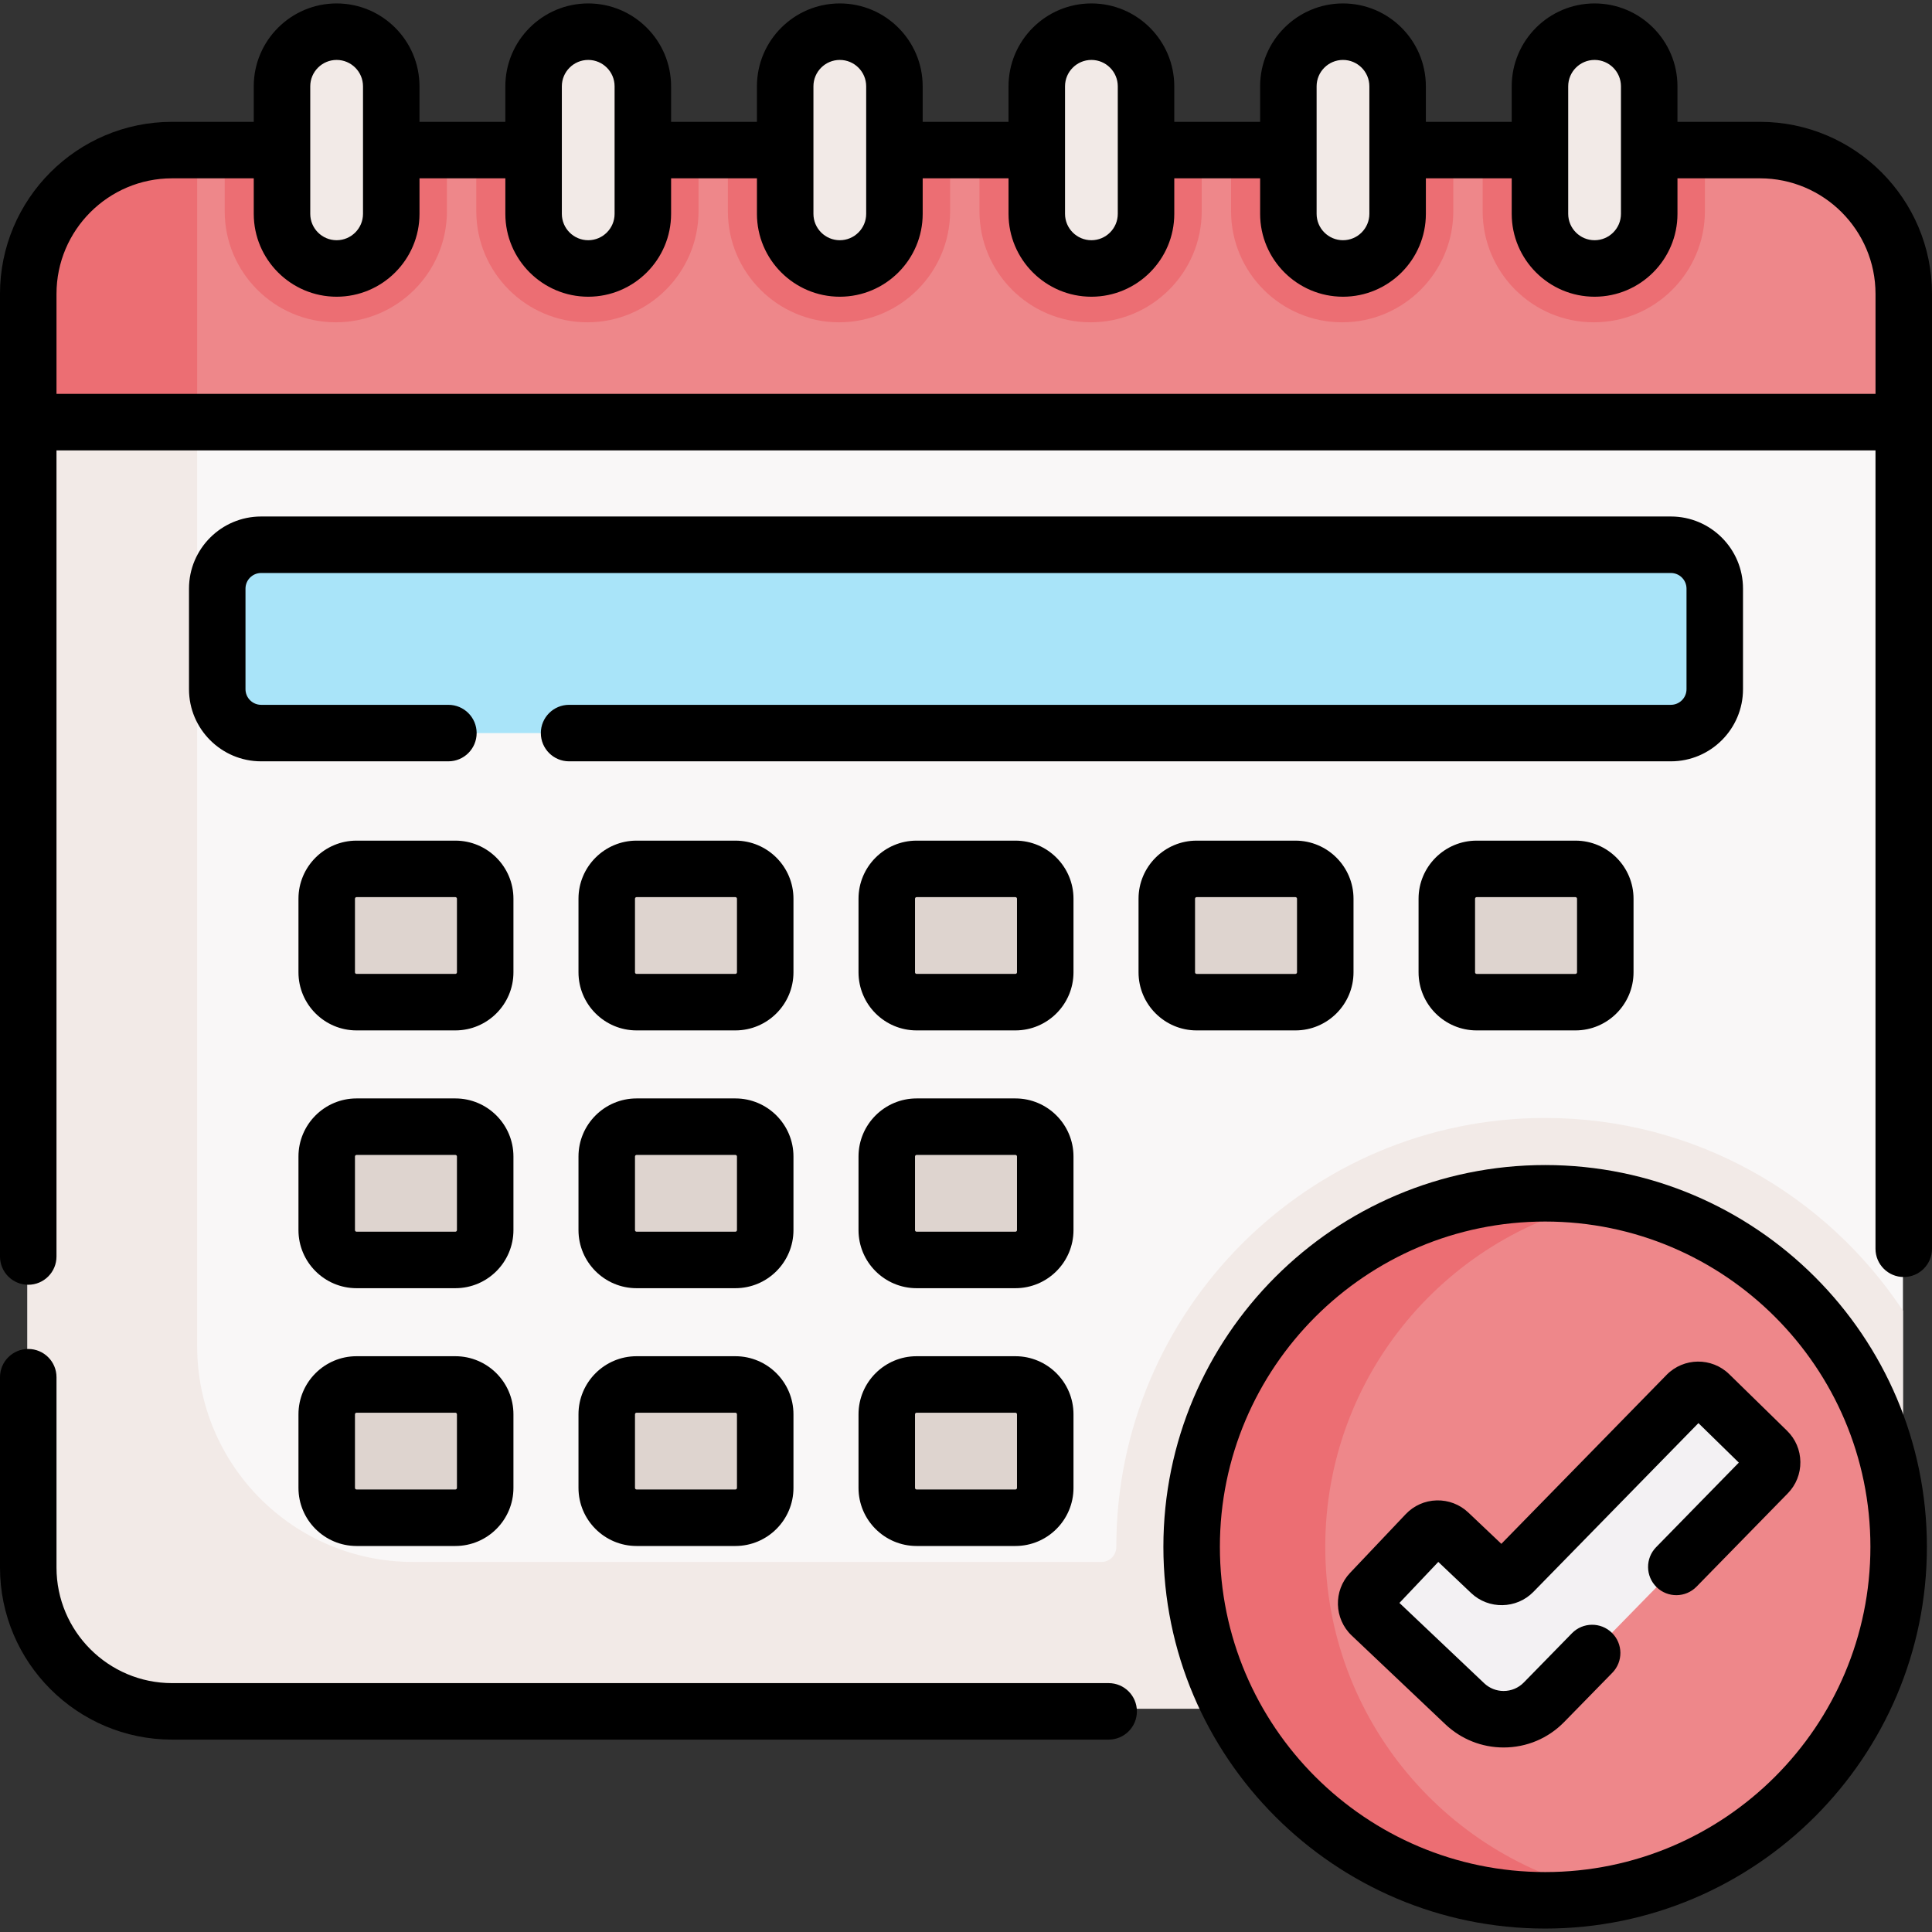 <svg id="Capa_1" enable-background="new 0 0 512.955 512.955" height="512" viewBox="0 0 512.955 512.955" width="512" xmlns="http://www.w3.org/2000/svg"><rect x="0" y="0" width="512.955" height="512.955" fill="#333333" stroke="none"/><g><g><g><path d="m467.053 39.137h-421.58c-21.09 0-38.19 17.1-38.19 38.19v34.05l33.777 49.689h438.758l25.425-49.689v-34.05c0-21.09-17.1-38.19-38.19-38.19z" fill="#ee878a"/><path d="m52.346 39.137h-6.873c-21.09 0-38.19 17.1-38.19 38.19v34.05l33.777 49.689h11.286z" fill="#ec6e73"/><g id="XMLID_269_"><g><path d="m505.243 111.377v304.11c0 21.09-17.1 38.19-38.19 38.19h-421.58c-21.09 0-38.19-17.1-38.19-38.19v-304.11z" fill="#f9f7f7"/></g></g><path d="m443.624 194.637h-374.293c-6.435 0-11.652-5.217-11.652-11.652v-26.702c0-6.435 5.217-11.652 11.652-11.652h374.293c6.435 0 11.652 5.217 11.652 11.652v26.702c0 6.435-5.217 11.652-11.652 11.652z" fill="#a9e4f9"/><g fill="#ded4cf"><path d="m269.593 266.077h-26.231c-4.376 0-7.923-3.547-7.923-7.923v-19.539c0-4.375 3.547-7.923 7.923-7.923h26.231c4.375 0 7.923 3.547 7.923 7.923v19.539c0 4.376-3.548 7.923-7.923 7.923z"/><path d="m195.245 266.077h-26.231c-4.376 0-7.923-3.547-7.923-7.923v-19.539c0-4.375 3.547-7.923 7.923-7.923h26.231c4.375 0 7.923 3.547 7.923 7.923v19.539c0 4.376-3.547 7.923-7.923 7.923z"/><path d="m120.898 266.077h-26.231c-4.376 0-7.923-3.547-7.923-7.923v-19.539c0-4.375 3.547-7.923 7.923-7.923h26.231c4.376 0 7.923 3.547 7.923 7.923v19.539c-.001 4.376-3.548 7.923-7.923 7.923z"/><path d="m317.71 266.077h26.231c4.375 0 7.923-3.547 7.923-7.923v-19.539c0-4.375-3.547-7.923-7.923-7.923h-26.231c-4.376 0-7.923 3.547-7.923 7.923v19.539c0 4.376 3.547 7.923 7.923 7.923z"/><path d="m392.057 266.077h26.231c4.376 0 7.923-3.547 7.923-7.923v-19.539c0-4.375-3.547-7.923-7.923-7.923h-26.231c-4.375 0-7.923 3.547-7.923 7.923v19.539c.001 4.376 3.548 7.923 7.923 7.923z"/><path d="m269.593 334.522h-26.231c-4.376 0-7.923-3.547-7.923-7.923v-19.539c0-4.375 3.547-7.923 7.923-7.923h26.231c4.375 0 7.923 3.547 7.923 7.923v19.539c0 4.376-3.548 7.923-7.923 7.923z"/><path d="m195.245 334.522h-26.231c-4.376 0-7.923-3.547-7.923-7.923v-19.539c0-4.375 3.547-7.923 7.923-7.923h26.231c4.375 0 7.923 3.547 7.923 7.923v19.539c0 4.376-3.547 7.923-7.923 7.923z"/><path d="m120.898 334.522h-26.231c-4.376 0-7.923-3.547-7.923-7.923v-19.539c0-4.375 3.547-7.923 7.923-7.923h26.231c4.376 0 7.923 3.547 7.923 7.923v19.539c-.001 4.376-3.548 7.923-7.923 7.923z"/><path d="m269.593 402.966h-26.231c-4.376 0-7.923-3.547-7.923-7.923v-19.539c0-4.376 3.547-7.923 7.923-7.923h26.231c4.375 0 7.923 3.547 7.923 7.923v19.539c0 4.376-3.548 7.923-7.923 7.923z"/><path d="m195.245 402.966h-26.231c-4.376 0-7.923-3.547-7.923-7.923v-19.539c0-4.376 3.547-7.923 7.923-7.923h26.231c4.375 0 7.923 3.547 7.923 7.923v19.539c0 4.376-3.547 7.923-7.923 7.923z"/><path d="m120.898 402.966h-26.231c-4.376 0-7.923-3.547-7.923-7.923v-19.539c0-4.376 3.547-7.923 7.923-7.923h26.231c4.376 0 7.923 3.547 7.923 7.923v19.539c-.001 4.376-3.548 7.923-7.923 7.923z"/></g><path d="m410.244 296.825c-62.782 0-113.859 51.077-113.859 113.858v.04c.001 2.194-1.749 3.984-3.943 3.984h-182.768c-31.661 0-57.328-25.667-57.328-57.328v-246.002h-45.063v304.11c0 21.092 17.098 38.19 38.19 38.19h421.58c18.583 0 34.059-13.275 37.479-30.857.036-.184.066-.37.099-.555.096-.533.181-1.069.254-1.61.031-.229.061-.458.088-.689.062-.527.11-1.058.15-1.591.016-.217.037-.433.049-.651.043-.74.07-1.485.07-2.236v-.78-66.711c-20.397-30.809-55.362-51.172-94.998-51.172z" fill="#f2eae7"/><circle cx="410.244" cy="410.684" fill="#ee878a" r="93.859"/><path d="m351.863 410.684c0-45.771 32.773-83.893 76.127-92.187-5.745-1.099-11.681-1.671-17.746-1.671-51.837 0-93.859 42.022-93.859 93.859s42.022 93.859 93.859 93.859c6.065 0 12.007-.577 17.752-1.676-43.354-8.296-76.133-46.413-76.133-92.184z" fill="#ec6e73"/><g><path d="m399.212 456.464c-3.707 0-7.417-1.365-10.316-4.112l-24.849-23.549c-1.709-1.62-1.781-4.318-.162-6.027l14.772-15.587c1.62-1.709 4.318-1.781 6.027-.162l11.084 10.505c1.69 1.602 4.352 1.551 5.98-.114l46.094-47.133c1.646-1.683 4.345-1.713 6.028-.067l15.353 15.014c1.683 1.646 1.714 4.345.067 6.029l-59.352 60.69c-2.936 3.002-6.829 4.513-10.726 4.513z" fill="#f3f1f3"/></g></g><path d="m89.162 85.576c16.268 0 29.503-13.235 29.503-29.503v-16.936h-59.006v16.936c0 16.268 13.235 29.503 29.503 29.503z" fill="#ec6e73"/><path d="m89.162 70.577c-8.01 0-14.503-6.493-14.503-14.503v-33.863c0-8.01 6.493-14.503 14.503-14.503 8.01 0 14.503 6.493 14.503 14.503v33.862c.001 8.01-6.493 14.504-14.503 14.504z" fill="#f2eae7"/><path d="m155.961 85.576c16.268 0 29.503-13.235 29.503-29.503v-16.936h-59.007v16.936c0 16.268 13.236 29.503 29.504 29.503z" fill="#ec6e73"/><path d="m155.961 70.577c-8.01 0-14.503-6.493-14.503-14.503v-33.863c0-8.01 6.493-14.503 14.503-14.503 8.01 0 14.503 6.493 14.503 14.503v33.862c0 8.01-6.493 14.504-14.503 14.504z" fill="#f2eae7"/><path d="m222.759 85.576c16.268 0 29.503-13.235 29.503-29.503v-16.936h-59.007v16.936c.001 16.268 13.236 29.503 29.504 29.503z" fill="#ec6e73"/><path d="m222.759 70.577c-8.01 0-14.503-6.493-14.503-14.503v-33.863c0-8.01 6.493-14.503 14.503-14.503 8.01 0 14.503 6.493 14.503 14.503v33.862c0 8.01-6.493 14.504-14.503 14.504z" fill="#f2eae7"/><path d="m289.557 85.576c16.269 0 29.504-13.235 29.504-29.503v-16.936h-59.007v16.936c0 16.268 13.235 29.503 29.503 29.503z" fill="#ec6e73"/><path d="m289.557 70.577c-8.01 0-14.503-6.493-14.503-14.503v-33.863c0-8.01 6.493-14.503 14.503-14.503 8.01 0 14.503 6.493 14.503 14.503v33.862c.001 8.01-6.493 14.504-14.503 14.504z" fill="#f2eae7"/><path d="m356.356 85.576c16.268 0 29.503-13.235 29.503-29.503v-16.936h-59.006v16.936c0 16.268 13.235 29.503 29.503 29.503z" fill="#ec6e73"/><path d="m356.356 70.577c-8.01 0-14.503-6.493-14.503-14.503v-33.863c0-8.01 6.493-14.503 14.503-14.503 8.01 0 14.503 6.493 14.503 14.503v33.862c0 8.01-6.493 14.504-14.503 14.504z" fill="#f2eae7"/><path d="m423.154 85.576c16.269 0 29.504-13.235 29.504-29.503v-16.936h-59.007v16.936c0 16.268 13.235 29.503 29.503 29.503z" fill="#ec6e73"/><path d="m423.154 70.577c-8.01 0-14.503-6.493-14.503-14.503v-33.863c0-8.01 6.493-14.503 14.503-14.503 8.01 0 14.503 6.493 14.503 14.503v33.862c0 8.01-6.493 14.504-14.503 14.504z" fill="#f2eae7"/></g><g><path d="m294.351 446.876h-248.664c-16.921 0-30.687-13.766-30.687-30.686v-50.533c0-4.143-3.358-7.5-7.5-7.5s-7.5 3.357-7.5 7.5v50.533c0 25.191 20.495 45.686 45.687 45.686h248.664c4.143 0 7.5-3.357 7.5-7.5s-3.358-7.5-7.5-7.5z"/><path d="m467.269 32.347h-21.896v-9.432c0-12.133-9.871-22.003-22.004-22.003s-22.003 9.87-22.003 22.003v9.432h-22.792v-9.432c0-12.133-9.87-22.003-22.003-22.003s-22.003 9.87-22.003 22.003v9.432h-22.792v-9.432c0-12.133-9.871-22.003-22.004-22.003s-22.003 9.87-22.003 22.003v9.432h-22.792v-9.432c0-12.133-9.871-22.003-22.003-22.003s-22.003 9.87-22.003 22.003v9.432h-22.792v-9.432c0-12.133-9.871-22.003-22.003-22.003s-22.003 9.87-22.003 22.003v9.432h-22.793v-9.432c0-12.133-9.871-22.003-22.003-22.003s-22.003 9.87-22.003 22.003v9.432h-21.687c-25.192 0-45.687 20.494-45.687 45.685v255.578c0 4.143 3.358 7.5 7.5 7.5s7.5-3.357 7.5-7.5v-214.032h482.955v211.976c0 4.143 3.357 7.5 7.5 7.5s7.5-3.357 7.5-7.5v-253.522c0-25.191-20.495-45.685-45.686-45.685zm-50.904-9.432c0-3.861 3.142-7.003 7.003-7.003 3.862 0 7.004 3.142 7.004 7.003v33.862c0 3.861-3.142 7.003-7.004 7.003-3.861 0-7.003-3.142-7.003-7.003zm-66.798 0c0-3.861 3.142-7.003 7.003-7.003s7.003 3.142 7.003 7.003v33.862c0 3.861-3.142 7.003-7.003 7.003s-7.003-3.142-7.003-7.003zm-66.798 0c0-3.861 3.142-7.003 7.003-7.003 3.862 0 7.004 3.142 7.004 7.003v33.862c0 3.861-3.142 7.003-7.004 7.003-3.861 0-7.003-3.142-7.003-7.003zm-66.799 0c0-3.861 3.142-7.003 7.003-7.003s7.003 3.142 7.003 7.003v33.862c0 3.861-3.142 7.003-7.003 7.003s-7.003-3.142-7.003-7.003zm-66.798 0c0-3.861 3.142-7.003 7.003-7.003s7.003 3.142 7.003 7.003v33.862c0 3.861-3.142 7.003-7.003 7.003s-7.003-3.142-7.003-7.003zm-66.798 0c0-3.861 3.142-7.003 7.003-7.003s7.003 3.142 7.003 7.003v33.862c0 3.861-3.142 7.003-7.003 7.003s-7.003-3.142-7.003-7.003zm-67.374 81.663v-26.546c0-16.92 13.766-30.686 30.687-30.686h21.687v9.431c0 12.133 9.871 22.003 22.003 22.003s22.003-9.87 22.003-22.003v-9.431h22.792v9.431c0 12.133 9.871 22.003 22.003 22.003s22.003-9.87 22.003-22.003v-9.431h22.792v9.431c0 12.133 9.871 22.003 22.003 22.003s22.003-9.87 22.003-22.003v-9.431h22.792v9.431c0 12.133 9.87 22.003 22.003 22.003s22.004-9.87 22.004-22.003v-9.431h22.792v9.431c0 12.133 9.87 22.003 22.003 22.003s22.003-9.87 22.003-22.003v-9.431h22.792v9.431c0 12.133 9.87 22.003 22.003 22.003s22.004-9.87 22.004-22.003v-9.431h21.896c16.921 0 30.687 13.766 30.687 30.686v26.546z"/><path d="m462.776 182.985v-26.702c0-10.561-8.592-19.151-19.152-19.151h-374.293c-10.561 0-19.152 8.591-19.152 19.151v26.702c0 10.561 8.591 19.151 19.152 19.151h49.718c4.142 0 7.5-3.357 7.5-7.5s-3.358-7.5-7.5-7.5h-49.718c-2.29 0-4.152-1.862-4.152-4.151v-26.702c0-2.289 1.862-4.151 4.152-4.151h374.293c2.29 0 4.152 1.862 4.152 4.151v26.702c0 2.289-1.862 4.151-4.152 4.151h-292.529c-4.142 0-7.5 3.357-7.5 7.5s3.358 7.5 7.5 7.5h292.529c10.561.001 19.152-8.59 19.152-19.151z"/><path d="m285.016 238.615c0-8.504-6.919-15.423-15.423-15.423h-26.23c-8.504 0-15.423 6.919-15.423 15.423v19.539c0 8.504 6.918 15.423 15.423 15.423h26.23c8.504 0 15.423-6.919 15.423-15.423zm-15 19.539c0 .233-.189.423-.423.423h-26.23c-.233 0-.423-.189-.423-.423v-19.539c0-.233.189-.423.423-.423h26.23c.233 0 .423.189.423.423z"/><path d="m210.668 238.615c0-8.504-6.918-15.423-15.422-15.423h-26.231c-8.504 0-15.423 6.919-15.423 15.423v19.539c0 8.504 6.918 15.423 15.423 15.423h26.231c8.504 0 15.422-6.919 15.422-15.423zm-15 19.539c0 .233-.189.423-.422.423h-26.231c-.233 0-.423-.189-.423-.423v-19.539c0-.233.189-.423.423-.423h26.231c.233 0 .422.189.422.423z"/><path d="m136.32 238.615c0-8.504-6.918-15.423-15.422-15.423h-26.231c-8.504 0-15.422 6.919-15.422 15.423v19.539c0 8.504 6.918 15.423 15.422 15.423h26.231c8.504 0 15.422-6.919 15.422-15.423zm-15 19.539c0 .233-.189.423-.422.423h-26.231c-.233 0-.422-.189-.422-.423v-19.539c0-.233.189-.423.422-.423h26.231c.233 0 .422.189.422.423z"/><path d="m343.94 273.577c8.504 0 15.423-6.919 15.423-15.423v-19.539c0-8.504-6.919-15.423-15.423-15.423h-26.23c-8.504 0-15.423 6.919-15.423 15.423v19.539c0 8.504 6.919 15.423 15.423 15.423zm-26.653-15.423v-19.539c0-.233.189-.423.423-.423h26.23c.233 0 .423.189.423.423v19.539c0 .233-.189.423-.423.423h-26.23c-.233 0-.423-.189-.423-.423z"/><path d="m392.058 223.192c-8.504 0-15.423 6.919-15.423 15.423v19.539c0 8.504 6.919 15.423 15.423 15.423h26.23c8.504 0 15.423-6.919 15.423-15.423v-19.539c0-8.504-6.919-15.423-15.423-15.423zm26.653 15.423v19.539c0 .233-.189.423-.423.423h-26.23c-.233 0-.423-.189-.423-.423v-19.539c0-.233.189-.423.423-.423h26.23c.233 0 .423.19.423.423z"/><path d="m285.016 307.06c0-8.504-6.919-15.422-15.423-15.422h-26.23c-8.504 0-15.423 6.918-15.423 15.422v19.54c0 8.504 6.918 15.422 15.423 15.422h26.23c8.504 0 15.423-6.918 15.423-15.422zm-15 19.54c0 .232-.189.422-.423.422h-26.23c-.233 0-.423-.189-.423-.422v-19.54c0-.232.189-.422.423-.422h26.23c.233 0 .423.189.423.422z"/><path d="m210.668 307.06c0-8.504-6.918-15.422-15.422-15.422h-26.231c-8.504 0-15.423 6.918-15.423 15.422v19.54c0 8.504 6.918 15.422 15.423 15.422h26.231c8.504 0 15.422-6.918 15.422-15.422zm-15 19.54c0 .232-.189.422-.422.422h-26.231c-.233 0-.423-.189-.423-.422v-19.54c0-.232.189-.422.423-.422h26.231c.233 0 .422.189.422.422z"/><path d="m136.32 307.06c0-8.504-6.918-15.422-15.422-15.422h-26.231c-8.504 0-15.422 6.918-15.422 15.422v19.54c0 8.504 6.918 15.422 15.422 15.422h26.231c8.504 0 15.422-6.918 15.422-15.422zm-15 19.54c0 .232-.189.422-.422.422h-26.231c-.233 0-.422-.189-.422-.422v-19.54c0-.232.189-.422.422-.422h26.231c.233 0 .422.189.422.422z"/><path d="m269.593 360.082h-26.23c-8.504 0-15.423 6.919-15.423 15.423v19.539c0 8.504 6.918 15.423 15.423 15.423h26.23c8.504 0 15.423-6.919 15.423-15.423v-19.539c0-8.504-6.919-15.423-15.423-15.423zm.423 34.962c0 .233-.189.423-.423.423h-26.23c-.233 0-.423-.189-.423-.423v-19.539c0-.233.189-.423.423-.423h26.23c.233 0 .423.189.423.423z"/><path d="m195.246 360.082h-26.231c-8.504 0-15.423 6.919-15.423 15.423v19.539c0 8.504 6.918 15.423 15.423 15.423h26.231c8.504 0 15.422-6.919 15.422-15.423v-19.539c0-8.504-6.918-15.423-15.422-15.423zm.422 34.962c0 .233-.189.423-.422.423h-26.231c-.233 0-.423-.189-.423-.423v-19.539c0-.233.189-.423.423-.423h26.231c.233 0 .422.189.422.423z"/><path d="m120.898 360.082h-26.231c-8.504 0-15.422 6.919-15.422 15.423v19.539c0 8.504 6.918 15.423 15.422 15.423h26.231c8.504 0 15.422-6.919 15.422-15.423v-19.539c0-8.504-6.918-15.423-15.422-15.423zm.422 34.962c0 .233-.189.423-.422.423h-26.231c-.233 0-.422-.189-.422-.423v-19.539c0-.233.189-.423.422-.423h26.231c.233 0 .422.189.422.423z"/><path d="m410.244 309.325c-55.89 0-101.359 45.469-101.359 101.358s45.47 101.359 101.359 101.359 101.359-45.47 101.359-101.359-45.469-101.358-101.359-101.358zm0 187.718c-47.619 0-86.359-38.74-86.359-86.359 0-47.618 38.74-86.358 86.359-86.358s86.359 38.74 86.359 86.358c.001 47.619-38.74 86.359-86.359 86.359z"/><path d="m442.479 365.042-43.865 44.854-8.771-8.312c-2.28-2.161-5.28-3.301-8.407-3.222-3.141.084-6.061 1.386-8.224 3.667l-14.771 15.587c-4.461 4.706-4.262 12.165.445 16.631l24.851 23.549c4.198 3.978 9.693 6.168 15.475 6.168 6.105 0 11.818-2.403 16.089-6.769l12.781-13.069c2.896-2.962 2.843-7.71-.118-10.606-2.963-2.897-7.711-2.842-10.606.118l-12.78 13.069c-1.424 1.455-3.329 2.257-5.365 2.257-1.927 0-3.758-.73-5.157-2.057l-22.5-21.321 10.318-10.889 8.734 8.278c4.635 4.392 12.038 4.251 16.503-.312l43.83-44.819 10.725 10.487-21.958 22.453c-2.896 2.962-2.843 7.71.118 10.606 2.962 2.896 7.71 2.841 10.606-.118l24.223-24.77c2.196-2.246 3.386-5.213 3.351-8.354-.034-3.144-1.291-6.084-3.538-8.279l-15.354-15.015c-4.638-4.533-12.1-4.447-16.635.188z"/></g></g></svg>